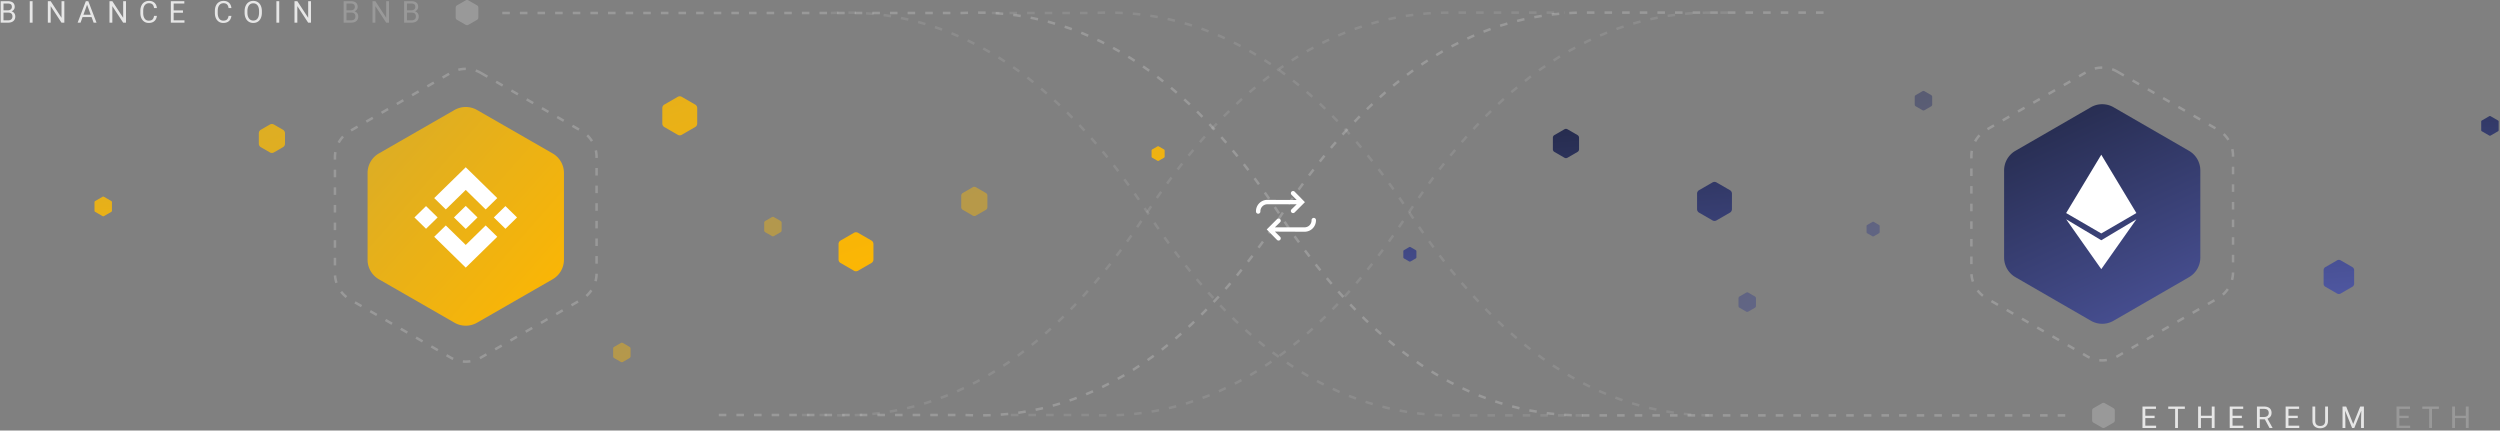 <svg width="993" height="171" xmlns="http://www.w3.org/2000/svg"><rect width="100%" height="100%" fill="#808080" stroke="none"/><defs><linearGradient x1="-12.607%" y1="0%" x2="115.111%" y2="101%" id="a"><stop stop-color="#D8AC29" offset="0%"/><stop stop-color="#FFB700" offset="100%"/></linearGradient><linearGradient x1="92.853%" y1="155.311%" x2="11.563%" y2="-44.859%" id="b"><stop stop-color="#171C30" offset="0%"/><stop stop-color="#5A63B8" offset="100%"/></linearGradient><linearGradient x1="-.482%" y1="0%" x2="102.501%" y2="101%" id="c"><stop stop-color="#D8AC29" offset="0%"/><stop stop-color="#FFB700" offset="100%"/></linearGradient><linearGradient x1="11.563%" y1="-44.859%" x2="92.853%" y2="155.311%" id="d"><stop stop-color="#171C30" offset="0%"/><stop stop-color="#5A63B8" offset="100%"/></linearGradient></defs><g fill="none" fill-rule="evenodd"><g fill="#FFF" fill-rule="nonzero"><path d="M515.051 79.436l-2.062-2.062a.88.88 0 0 1 1.245-1.244l4.083 4.166-4.087 4.087a.88.88 0 0 1-1.24.005.87.87 0 0 1-.01-1.23l2.067-2.018h-11.66a2.766 2.766 0 0 0-2.758 2.758v.114a.877.877 0 0 1-1.754 0v-.114a4.517 4.517 0 0 1 4.511-4.512l11.665.05zM506.389 91.998l2.07 2.069a.868.868 0 0 1-1.229 1.228l-4.09-4.158 4.091-4.092a.868.868 0 0 1 1.229 1.228l-2.068 2.02h11.802a2.766 2.766 0 0 0 2.757-2.758v-.114a.877.877 0 0 1 1.754 0v.114a4.505 4.505 0 0 1-4.511 4.511l-11.805-.048z"/></g><path d="M285.5 164.836h97.508c47.543 2.523 89.543-24 126-79.568C544.116 31.756 584.28 5 629.5 5h98" stroke="#FFF" opacity=".2" stroke-dasharray="3,4"/><path d="M401.5 164.836h31.508c47.543 2.523 89.543-24 126-79.568C594.116 31.756 634.28 5 679.5 5h7" stroke="#FFF" opacity=".1" stroke-dasharray="3,4"/><path d="M199.5 5.164h182.508c47.543-2.523 89.543 24 126 79.568C543.116 138.244 583.28 165 628.5 165h192" stroke="#FFF" opacity=".2" stroke-dasharray="3,4"/><path d="M393.962 5.164h40.046c47.543-2.523 89.543 24 126 79.568C595.116 138.244 635.28 165 680.5 165" stroke="#FFF" opacity=".1" stroke-dasharray="3,4"/><path d="M318.5 164.836h10.508c47.543 2.523 89.543-24 126-79.568C490.116 31.756 530.28 5 575.5 5h46" stroke="#FFF" opacity=".1" stroke-dasharray="3,4"/><path d="M330.008 5.164c47.543-2.523 89.543 24 126 79.568C491.116 138.244 531.28 165 576.5 165h52.172" stroke="#FFF" opacity=".1" stroke-dasharray="3,4"/><path d="M836.02 160.138l3.46 1.984c.322.185.52.525.52.894v3.968c0 .369-.198.71-.52.894l-3.46 1.984a1.046 1.046 0 0 1-1.04 0l-3.46-1.984a1.03 1.03 0 0 1-.52-.894v-3.968c0-.369.198-.71.52-.894l3.46-1.984a1.046 1.046 0 0 1 1.04 0zM186.02.138l3.46 1.984c.322.185.52.525.52.894v3.968c0 .369-.198.71-.52.894l-3.46 1.984a1.046 1.046 0 0 1-1.04 0l-3.46-1.984a1.03 1.03 0 0 1-.52-.894V3.016c0-.369.198-.71.52-.894l3.46-1.984a1.046 1.046 0 0 1 1.04 0z" fill="#FFF" opacity=".2"/><g fill-rule="nonzero"><g transform="translate(37 38)" fill="url(#a)"><path d="M233.8.462l5.328 3.076c.495.286.8.814.8 1.386v6.152a1.6 1.6 0 0 1-.8 1.386l-5.328 3.076a1.6 1.6 0 0 1-1.6 0l-5.328-3.076a1.6 1.6 0 0 1-.8-1.386V4.924c0-.572.305-1.1.8-1.386L232.2.462a1.6 1.6 0 0 1 1.6 0zM303.8 54.462l5.328 3.076c.495.286.8.814.8 1.386v6.152a1.6 1.6 0 0 1-.8 1.386l-5.328 3.076a1.6 1.6 0 0 1-1.6 0l-5.328-3.076a1.6 1.6 0 0 1-.8-1.386v-6.152c0-.572.305-1.1.8-1.386l5.328-3.076a1.6 1.6 0 0 1 1.6 0zM71.8 11.462l3.596 2.076c.495.286.8.814.8 1.386v4.152a1.6 1.6 0 0 1-.8 1.386L71.8 22.538a1.6 1.6 0 0 1-1.6 0l-3.596-2.076a1.6 1.6 0 0 1-.8-1.386v-4.152c0-.572.305-1.1.8-1.386l3.596-2.076a1.6 1.6 0 0 1 1.6 0z"/><path d="M350.6 36.346l3.996 2.308c.371.214.6.61.6 1.039v4.614a1.2 1.2 0 0 1-.6 1.04l-3.996 2.307a1.2 1.2 0 0 1-1.2 0l-3.996-2.308a1.2 1.2 0 0 1-.6-1.039v-4.614a1.2 1.2 0 0 1 .6-1.04l3.996-2.307a1.2 1.2 0 0 1 1.2 0zM210.4 98.23l2.664 1.54a.8.8 0 0 1 .4.692v3.076a.8.8 0 0 1-.4.693l-2.664 1.538a.8.8 0 0 1-.8 0l-2.664-1.538a.8.8 0 0 1-.4-.693v-3.076a.8.8 0 0 1 .4-.693l2.664-1.538a.8.8 0 0 1 .8 0zM270.4 48.23l2.664 1.54a.8.8 0 0 1 .4.692v3.076a.8.8 0 0 1-.4.693l-2.664 1.538a.8.8 0 0 1-.8 0l-2.664-1.538a.8.8 0 0 1-.4-.693v-3.076a.8.8 0 0 1 .4-.693l2.664-1.538a.8.8 0 0 1 .8 0z" opacity=".5"/><path d="M423.267 20.154l2.064 1.192a.533.533 0 0 1 .267.462v2.384c0 .19-.102.367-.267.462l-2.064 1.192a.533.533 0 0 1-.534 0l-2.064-1.192a.533.533 0 0 1-.267-.462v-2.384c0-.19.102-.367.267-.462l2.064-1.192a.533.533 0 0 1 .534 0zM4.267 40.154l2.93 1.692a.533.533 0 0 1 .267.462v3.384c0 .19-.102.367-.267.462l-2.93 1.692a.533.533 0 0 1-.534 0l-2.93-1.692a.533.533 0 0 1-.267-.462v-3.384c0-.19.102-.367.267-.462l2.93-1.692a.533.533 0 0 1 .534 0z"/></g><g transform="rotate(180 496.5 62)" fill="url(#b)"><path d="M312.8 36.462l5.328 3.076c.495.286.8.814.8 1.386v6.152a1.6 1.6 0 0 1-.8 1.386l-5.328 3.076a1.6 1.6 0 0 1-1.6 0l-5.328-3.076a1.6 1.6 0 0 1-.8-1.386v-6.152c0-.572.305-1.1.8-1.386l5.328-3.076a1.6 1.6 0 0 1 1.6 0zM64.7 7.404l4.662 2.692c.433.25.7.712.7 1.212v5.384c0 .5-.267.962-.7 1.212L64.7 20.596a1.4 1.4 0 0 1-1.4 0l-4.662-2.692a1.4 1.4 0 0 1-.7-1.212v-5.384c0-.5.267-.962.7-1.212L63.3 7.404a1.4 1.4 0 0 1 1.4 0zM371.6 61.346l3.996 2.308c.371.214.6.61.6 1.039v4.614a1.2 1.2 0 0 1-.6 1.04l-3.996 2.307a1.2 1.2 0 0 1-1.2 0l-3.996-2.308a1.2 1.2 0 0 1-.6-1.039v-4.614a1.2 1.2 0 0 1 .6-1.04l3.996-2.307a1.2 1.2 0 0 1 1.2 0z"/><path d="M229.4 80.23l2.664 1.54a.8.8 0 0 1 .4.692v3.076a.8.8 0 0 1-.4.693l-2.664 1.538a.8.8 0 0 1-.8 0l-2.664-1.538a.8.8 0 0 1-.4-.693v-3.076a.8.8 0 0 1 .4-.693l2.664-1.538a.8.8 0 0 1 .8 0zM299.4.23l2.664 1.54a.8.8 0 0 1 .4.692v3.076a.8.8 0 0 1-.4.693L299.4 7.769a.8.8 0 0 1-.8 0l-2.664-1.538a.8.8 0 0 1-.4-.693V2.462a.8.8 0 0 1 .4-.693L298.6.231a.8.8 0 0 1 .8 0zM249.267 30.154l2.064 1.192a.533.533 0 0 1 .267.462v2.384c0 .19-.102.367-.267.462l-2.064 1.192a.533.533 0 0 1-.534 0l-2.064-1.192a.533.533 0 0 1-.267-.462v-2.384c0-.19.102-.367.267-.462l2.064-1.192a.533.533 0 0 1 .534 0z" opacity=".5"/><path d="M4.267 70.154l2.93 1.692a.533.533 0 0 1 .267.462v3.384c0 .19-.102.367-.267.462l-2.93 1.692a.533.533 0 0 1-.534 0l-2.93-1.692a.533.533 0 0 1-.267-.462v-3.384c0-.19.102-.367.267-.462l2.93-1.692a.533.533 0 0 1 .534 0zM433.267 20.154l2.064 1.192a.533.533 0 0 1 .267.462v2.384c0 .19-.102.367-.267.462l-2.064 1.192a.533.533 0 0 1-.534 0l-2.064-1.192a.533.533 0 0 1-.267-.462v-2.384c0-.19.102-.367.267-.462l2.064-1.192a.533.533 0 0 1 .534 0z"/></g></g><path d="M191 28.964l39.962 23.072a12 12 0 0 1 6 10.392v46.144a12 12 0 0 1-6 10.392L191 142.036a12 12 0 0 1-12 0l-39.962-23.072a12 12 0 0 1-6-10.392V62.428a12 12 0 0 1 6-10.392L179 28.964a12 12 0 0 1 12 0z" stroke="#FFF" opacity=".2" stroke-dasharray="3,4"/><g fill-rule="nonzero"><path d="M43.503 1.2l29.994 17.234A8.956 8.956 0 0 1 78 26.197v34.47a8.956 8.956 0 0 1-4.503 7.763L43.503 85.663a9.044 9.044 0 0 1-9.006 0L4.503 68.43A8.956 8.956 0 0 1 0 60.667v-34.47a8.956 8.956 0 0 1 4.503-7.763L34.497 1.2a9.044 9.044 0 0 1 9.006 0z" fill="url(#c)" transform="translate(146 42.5)"/><g fill="#FFF"><path d="M177.076 83.184l7.913-7.742 7.919 7.747 4.605-4.505-12.524-12.252-12.518 12.247 4.605 4.505zm-12.462 3.18l4.605-4.505 4.605 4.505-4.605 4.505-4.605-4.505zm12.462 3.182l7.913 7.742 7.919-7.746 4.607 4.502-.002.002-12.524 12.252-12.52-12.247-.004-.007 4.611-4.498zm19.08-3.18l4.605-4.505 4.605 4.505-4.605 4.505-4.605-4.505z"/><path d="M189.66 86.362h.002l-4.673-4.572-3.452 3.38-.397.387-.82.802-.007.005.007.007 4.669 4.569 4.673-4.572.002-.004h-.005"/></g></g><path d="M841 28.464l39.962 23.072a12 12 0 0 1 6 10.392v46.144a12 12 0 0 1-6 10.392L841 141.536a12 12 0 0 1-12 0l-39.962-23.072a12 12 0 0 1-6-10.392V61.928a12 12 0 0 1 6-10.392L829 28.464a12 12 0 0 1 12 0z" stroke="#FFF" opacity=".2" stroke-dasharray="3,4"/><path d="M839.5 48.098l29.971 17.304a9 9 0 0 1 4.5 7.794v34.608a9 9 0 0 1-4.5 7.794L839.5 132.902a9 9 0 0 1-9 0l-29.971-17.304a9 9 0 0 1-4.5-7.794V73.196a9 9 0 0 1 4.5-7.794L830.5 48.098a9 9 0 0 1 9 0z" fill="url(#d)" fill-rule="nonzero" transform="translate(0 -5.5)"/><path fill="#FFF" fill-rule="nonzero" d="M834.625 92.725l-13.95-8.1 13.95-23.175 13.95 23.175z"/><path fill="#FFF" fill-rule="nonzero" d="M834.625 106.9l-13.95-19.8 13.95 8.325 13.95-8.325z"/><g fill="#FFF" fill-rule="nonzero"><path d="M.266 9V.469h2.789c.925 0 1.622.191 2.089.574.466.383.7.95.7 1.7 0 .398-.114.75-.34 1.057a2.203 2.203 0 0 1-.926.712c.461.129.825.374 1.093.735.267.361.401.792.401 1.292 0 .766-.248 1.367-.744 1.805C4.832 8.78 4.131 9 3.225 9H.265zM1.39 5.01v3.07h1.857c.523 0 .937-.136 1.24-.407.302-.272.453-.646.453-1.122 0-1.028-.558-1.541-1.675-1.541H1.39zm0-.903H3.09c.492 0 .886-.123 1.18-.369.295-.246.443-.58.443-1.002 0-.468-.137-.81-.41-1.022-.274-.213-.69-.32-1.248-.32H1.39v2.713zM12.943 9h-1.125V.469h1.125V9zm12.614 0h-1.131L20.13 2.426V9H19V.469h1.13l4.308 6.603V.47h1.119V9zM36.37 6.773h-3.574L31.994 9h-1.16L34.092.469h.984L38.34 9h-1.154l-.815-2.227zm-3.234-.925h2.9l-1.453-3.99-1.447 3.99zM50.045 9h-1.13l-4.296-6.574V9h-1.13V.469h1.13l4.307 6.603V.47h1.119V9zm12.273-2.707c-.105.902-.438 1.599-.999 2.089-.56.49-1.305.735-2.235.735-1.008 0-1.815-.361-2.423-1.084-.607-.722-.911-1.69-.911-2.9v-.82c0-.793.142-1.49.425-2.092.283-.602.684-1.064 1.204-1.386.52-.322 1.121-.483 1.805-.483.906 0 1.632.252 2.18.758.546.506.865 1.206.954 2.1h-1.13c-.098-.679-.31-1.17-.636-1.476-.326-.304-.782-.457-1.368-.457-.72 0-1.283.266-1.69.797-.409.531-.613 1.287-.613 2.268v.826c0 .926.193 1.662.58 2.209.387.547.928.82 1.623.82.625 0 1.104-.141 1.438-.425.334-.283.556-.776.666-1.479h1.13zm10.358-1.236h-3.697V8.08h4.294V9h-5.42V.469h5.362v.926h-4.236v2.742h3.697v.92zM91.92 6.293c-.106.902-.439 1.599-1 2.089-.56.49-1.305.735-2.234.735-1.008 0-1.816-.361-2.423-1.084-.608-.722-.911-1.69-.911-2.9v-.82c0-.793.141-1.49.424-2.092.284-.602.685-1.064 1.204-1.386.52-.322 1.122-.483 1.805-.483.906 0 1.633.252 2.18.758.547.506.865 1.206.955 2.1h-1.13c-.099-.679-.31-1.17-.637-1.476-.326-.304-.782-.457-1.368-.457-.719 0-1.282.266-1.69.797-.408.531-.613 1.287-.613 2.268v.826c0 .926.194 1.662.58 2.209.387.547.928.82 1.624.82.625 0 1.104-.141 1.438-.425.334-.283.556-.776.665-1.479h1.13zm12.098-1.283c0 .836-.141 1.565-.422 2.188-.282.623-.68 1.099-1.196 1.427-.515.328-1.117.492-1.804.492-.672 0-1.268-.165-1.787-.495-.52-.33-.923-.8-1.21-1.412-.287-.611-.435-1.32-.443-2.124V4.47c0-.82.143-1.545.428-2.174.285-.629.688-1.11 1.21-1.444.521-.334 1.118-.501 1.79-.501.684 0 1.286.165 1.808.495.521.33.922.808 1.204 1.435.281.627.422 1.357.422 2.189v.539zm-1.12-.551c0-1.012-.203-1.788-.609-2.33-.406-.54-.975-.81-1.705-.81-.711 0-1.27.27-1.679.81-.408.542-.618 1.293-.63 2.254v.627c0 .98.206 1.75.619 2.311.412.56.979.841 1.702.841.726 0 1.289-.265 1.687-.794.399-.53.604-1.288.615-2.276v-.633zM110.912 9h-1.125V.469h1.125V9zm12.613 0h-1.13L118.1 2.426V9h-1.131V.469h1.13l4.307 6.603V.47h1.12V9z" fill-opacity=".8"/><path d="M136.494 9V.469h2.79c.925 0 1.621.191 2.088.574.467.383.7.95.7 1.7 0 .398-.113.75-.34 1.057a2.203 2.203 0 0 1-.925.712c.46.129.825.374 1.092.735.268.361.402.792.402 1.292 0 .766-.248 1.367-.744 1.805-.496.437-1.198.656-2.104.656h-2.959zm1.125-3.99v3.07h1.858c.523 0 .936-.136 1.239-.407.303-.272.454-.646.454-1.122 0-1.028-.559-1.541-1.676-1.541h-1.875zm0-.903h1.7c.492 0 .885-.123 1.18-.369.295-.246.442-.58.442-1.002 0-.468-.136-.81-.41-1.022-.273-.213-.69-.32-1.248-.32h-1.664v2.713zM154.521 9h-1.13l-4.295-6.574V9h-1.131V.469h1.13l4.307 6.603V.47h1.12V9zm5.999 0V.469h2.789c.925 0 1.622.191 2.088.574.467.383.7.95.7 1.7 0 .398-.113.75-.34 1.057a2.203 2.203 0 0 1-.925.712c.461.129.825.374 1.093.735.267.361.401.792.401 1.292 0 .766-.248 1.367-.744 1.805-.496.437-1.197.656-2.103.656h-2.96zm1.125-3.99v3.07h1.857c.523 0 .936-.136 1.24-.407.302-.272.453-.646.453-1.122 0-1.028-.558-1.541-1.675-1.541h-1.875zm0-.903h1.699c.492 0 .885-.123 1.18-.369.295-.246.443-.58.443-1.002 0-.468-.137-.81-.41-1.022-.274-.213-.69-.32-1.248-.32h-1.664v2.713z" fill-opacity=".2"/></g><g fill="#FFF" fill-rule="nonzero"><path d="M855.812 166.057h-3.697v3.023h4.295v.92h-5.42v-8.531h5.362v.926h-4.237v2.742h3.697v.92zm12.01-3.662h-2.742V170h-1.12v-7.605h-2.735v-.926h6.597v.926zM879.645 170h-1.131v-3.943h-4.301V170h-1.125v-8.531h1.125v3.668h4.3v-3.668h1.132V170zm10.82-3.943h-3.697v3.023h4.294v.92h-5.42v-8.531h5.362v.926h-4.236v2.742h3.697v.92zm9.127.492h-2.004V170h-1.131v-8.531h2.824c.961 0 1.7.218 2.218.656.518.438.776 1.074.776 1.91 0 .531-.143.994-.43 1.389-.287.394-.687.69-1.199.885l2.004 3.62V170h-1.207l-1.851-3.451zm-2.004-.92h1.728c.559 0 1.003-.145 1.333-.434.33-.289.496-.675.496-1.16 0-.527-.158-.931-.472-1.213-.315-.281-.769-.424-1.362-.427h-1.723v3.234zm15.086.428h-3.697v3.023h4.294v.92h-5.42v-8.531h5.362v.926h-4.236v2.742h3.697v.92zm12.004-4.588v5.8c-.004.805-.257 1.463-.76 1.975-.501.512-1.182.799-2.041.861l-.299.012c-.933 0-1.678-.252-2.232-.756-.555-.504-.836-1.197-.844-2.08v-5.812h1.113v5.777c0 .617.17 1.097.51 1.439.34.341.824.512 1.453.512.637 0 1.124-.17 1.462-.51.338-.34.507-.818.507-1.435v-5.783h1.13zm7.228 0l2.79 6.96 2.788-6.96h1.46V170h-1.126v-3.322l.106-3.586-2.801 6.908h-.861l-2.795-6.89.111 3.568V170h-1.125v-8.531h1.453z" fill-opacity=".8"/><path d="M956.723 166.057h-3.698v3.023h4.295v.92h-5.42v-8.531h5.362v.926h-4.237v2.742h3.698v.92zm12.01-3.662h-2.743V170h-1.119v-7.605h-2.736v-.926h6.597v.926zM980.554 170h-1.131v-3.943h-4.301V170h-1.125v-8.531h1.125v3.668h4.3v-3.668h1.132V170z" fill-opacity=".2"/></g></g></svg>